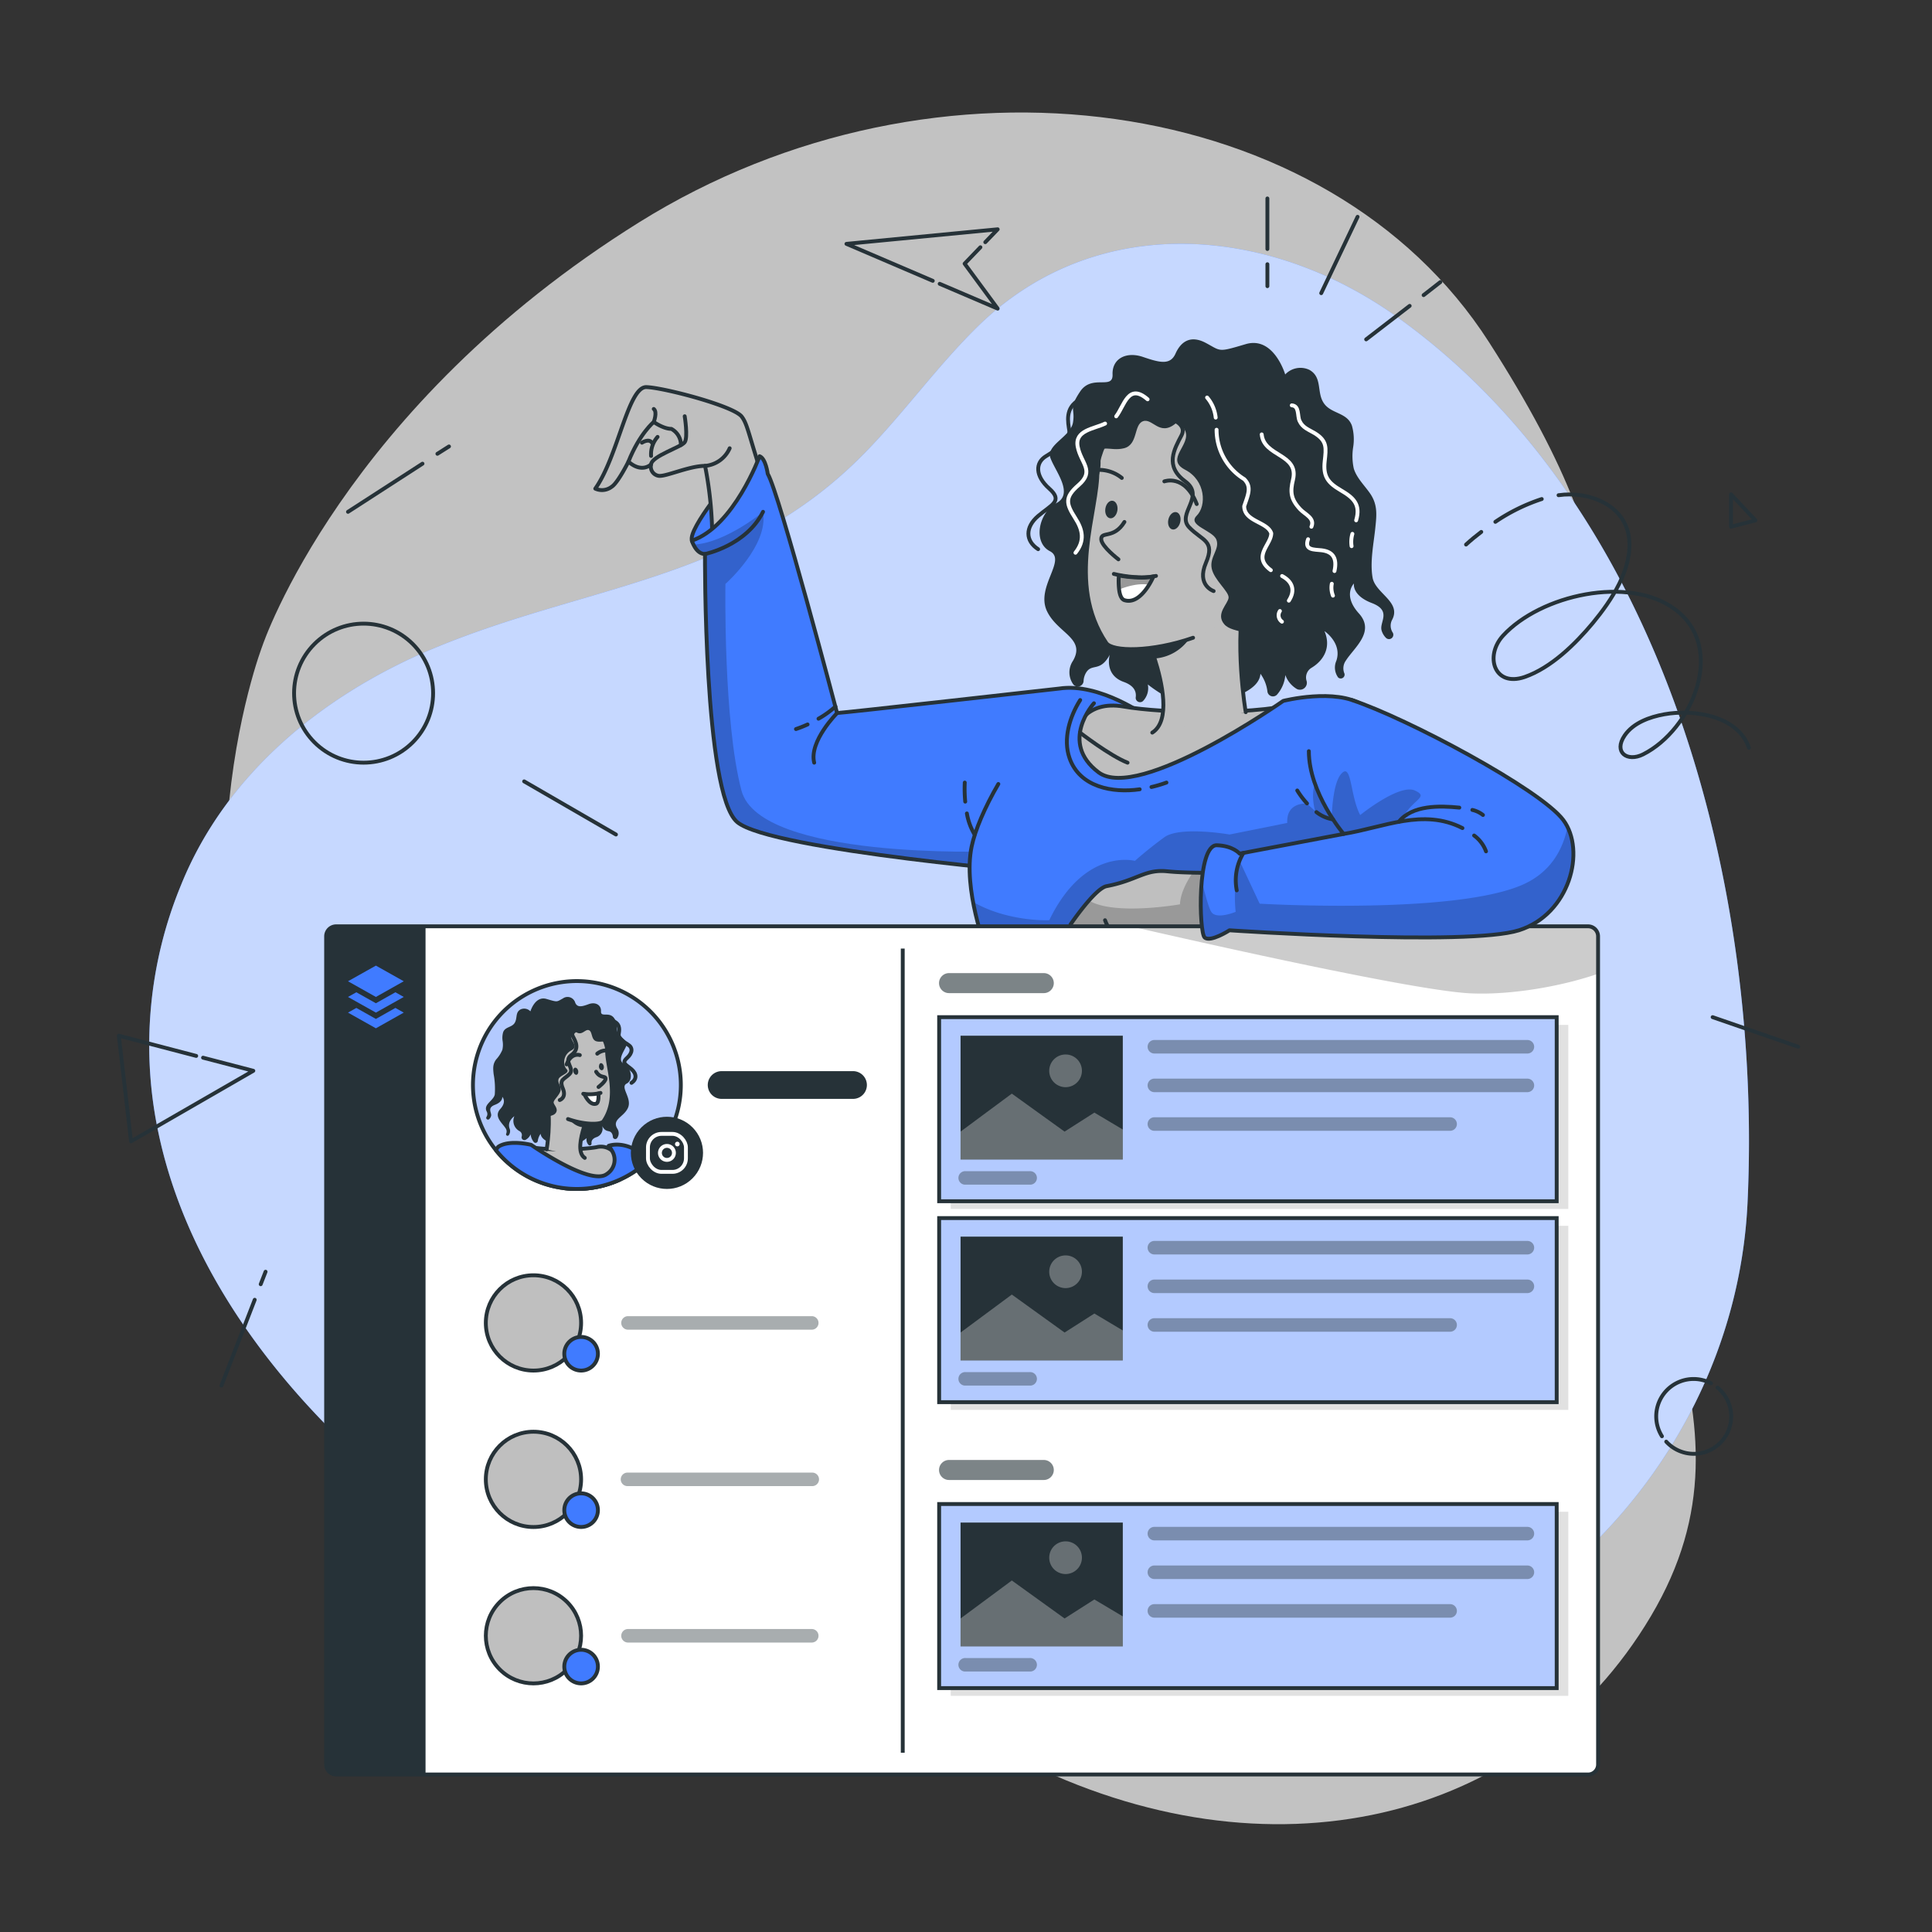 <svg xmlns="http://www.w3.org/2000/svg" xmlns:xlink="http://www.w3.org/1999/xlink" viewBox="0 0 500 500"><rect x="0" y="0" width="500" height="500" fill="#333333" stroke="none"/><defs><clipPath id="freepik--clip-path--inject-4"><path d="M297,185.58s-12.33-9-22.88-7.38c0,0-56.17,6.33-57.49,6.33,0,0-15-57.07-17.94-61.9,0,0-.52-4-2.11-4.56,0,0-6.63,18.19-17.53,21.85,0,0,1,3.46,3.4,3.46,0,0-.37,62,8.33,69.37S273,226.2,273,226.2Z" style="fill:#407BFF;stroke:#263238;stroke-linecap:round;stroke-linejoin:round"></path></clipPath><clipPath id="freepik--clip-path-2--inject-4"><path d="M298.52,149.18a18.24,18.24,0,0,1-1.13,2.15c-1.29,2.1-3.58,4.87-6.37,4-.85-.26-1.24-1.47-1.4-2.77a19.28,19.28,0,0,1-.06-3.65,24.59,24.59,0,0,0,4.45.5A15.17,15.17,0,0,0,298.52,149.18Z" style="fill:#fff;stroke:#263238;stroke-linecap:round;stroke-linejoin:round"></path></clipPath><clipPath id="freepik--clip-path-3--inject-4"><path d="M283.11,182s-9.14,10.08,1.18,17.87,47.82-18.48,47.82-18.48,13.52-3.44,20.62,1.09.45,59.15-14,82.77c-4.29,7-9.43,17.48-9.43,17.48s1.45,9.14-6.86,11.91c-15.79,5.26-56.28,5-68.09-1.57-13.86-7.72.05-5.33.87-47.37,0,0-6.07-15.52-3.76-26.63.86-4.13,3.37-10.13,6.91-16.17" style="fill:#407BFF;stroke:#263238;stroke-linecap:round;stroke-linejoin:round"></path></clipPath><clipPath id="freepik--clip-path-4--inject-4"><path d="M334.48,225.39s-23.2,1.05-32.34.11c-5.87-.61-7.74,2.31-15.76,3.84-3,.58-9.32,9.9-9.32,9.9l1,12.21s7,5.05,7.9,3.63-2.45-4.7-2.45-4.7l6.18,1a4.72,4.72,0,0,0-1.9-4.24l3.59-4s4.61,1.39,9.66-3.07l34.66,1.33Z" style="fill:#bfbfbf;stroke:#263238;stroke-linecap:round;stroke-linejoin:round"></path></clipPath><clipPath id="freepik--clip-path-5--inject-4"><path d="M413.58,242.32V456.65a2.59,2.59,0,0,1-2.6,2.59H87a2.59,2.59,0,0,1-2.6-2.59V242.32a2.59,2.59,0,0,1,2.6-2.59H411A2.59,2.59,0,0,1,413.58,242.32Z" style="fill:#fff;stroke:#263238;stroke-miterlimit:10"></path></clipPath><clipPath id="freepik--clip-path-6--inject-4"><path d="M176.2,280.81a26.9,26.9,0,0,1-26.91,26.89,26.34,26.34,0,0,1-3.21-.19,26.9,26.9,0,1,1,30.12-26.7Z" style="fill:#407BFF;stroke:#263238;stroke-linecap:round;stroke-linejoin:round"></path></clipPath><clipPath id="freepik--clip-path-7--inject-4"><rect x="243.05" y="263.24" width="159.82" height="47.64" style="fill:#407BFF;stroke:#263238;stroke-miterlimit:10"></rect></clipPath><clipPath id="freepik--clip-path-8--inject-4"><rect x="243.05" y="389.24" width="159.82" height="47.64" style="fill:#407BFF;stroke:#263238;stroke-miterlimit:10"></rect></clipPath><clipPath id="freepik--clip-path-9--inject-4"><rect x="243.05" y="315.24" width="159.82" height="47.64" style="fill:#407BFF;stroke:#263238;stroke-miterlimit:10"></rect></clipPath><clipPath id="freepik--clip-path-10--inject-4"><path d="M349.85,181.17c14.23,4.68,48.82,23.14,54.73,31.05s1.69,24.37-11.49,28.54-74.9,0-74.9,0-5,3.22-6.44,1.85-2-24,3.18-23.86c4.21.14,5.88,2.17,5.88,2.17l26.92-5.1s-9-10.59-9-21.42" style="fill:#407BFF;stroke:#263238;stroke-linecap:round;stroke-linejoin:round"></path></clipPath></defs><g id="freepik--background-simple--inject-4"><path d="M67.93,167.09s-27.88,72,11.3,144.5S199.11,422.39,263.7,455.14s131.66,16.8,163.53-36.84-11.84-91.93-11.9-168.42,11.45-96.74-30-161.36-143.06-78.93-219.9-31S67.93,167.09,67.93,167.09Z" style="fill:#fff;opacity:0.7"></path><path d="M41.08,293.53A108.7,108.7,0,0,1,46.87,229c11.55-28.56,36.37-48.85,64.17-60.69,40.41-17.21,80.07-17.53,112.92-51.25,10.13-10.4,18.63-22.31,29-32.49,30.52-30,75.19-26.4,108.55-2.58,69.58,49.69,94.61,148.11,90.74,229.47C450.49,348,433.06,382,405.47,405.94c-62.4,54.18-168.35,45.06-240,16.78C112,401.63,53.63,352.43,41.08,293.53Z" style="fill:#407BFF"></path><path d="M41.08,293.53A108.7,108.7,0,0,1,46.87,229c11.55-28.56,36.37-48.85,64.17-60.69,40.41-17.21,80.07-17.53,112.92-51.25,10.13-10.4,18.63-22.31,29-32.49,30.52-30,75.19-26.4,108.55-2.58,69.58,49.69,94.61,148.11,90.74,229.47C450.49,348,433.06,382,405.47,405.94c-62.4,54.18-168.35,45.06-240,16.78C112,401.63,53.63,352.43,41.08,293.53Z" style="fill:#fff;opacity:0.7"></path></g><g id="freepik--Doodles--inject-4"><circle cx="94.1" cy="179.39" r="17.99" transform="translate(-99.29 119.08) rotate(-45)" style="fill:none;stroke:#263238;stroke-linecap:round;stroke-linejoin:round"></circle><path d="M403.35,128.16c7.77-1.13,17.33,2.47,18.26,11.24.85,7.91-4.57,16-9.37,21.81-4.54,5.45-10.78,11.6-17.68,14-7.87,2.69-10.4-5.46-5.56-10.72,9.65-10.49,32.47-15.7,44.48-6.81,13.52,10,4.39,31.2-8.25,37.55-4.11,2.07-7.73-.55-4.77-4.89,2.24-3.29,6.51-4.8,10.25-5.48,7.47-1.36,19.09.3,21.91,8.67" style="fill:none;stroke:#263238;stroke-linecap:round;stroke-linejoin:round"></path><path d="M387,135.05a48,48,0,0,1,12-5.9" style="fill:none;stroke:#263238;stroke-linecap:round;stroke-linejoin:round"></path><path d="M379.41,140.93c1.26-1.16,2.58-2.24,3.94-3.27" style="fill:none;stroke:#263238;stroke-linecap:round;stroke-linejoin:round"></path><polyline points="254.99 62.68 258.2 59.34 219.06 63.11 241.4 72.68" style="fill:none;stroke:#263238;stroke-linecap:round;stroke-linejoin:round"></polyline><polyline points="243.19 73.45 258.2 79.87 249.64 68.24 253.73 63.99" style="fill:none;stroke:#263238;stroke-linecap:round;stroke-linejoin:round"></polyline><path d="M328,64.44V51.36" style="fill:none;stroke:#263238;stroke-linecap:round;stroke-linejoin:round"></path><path d="M328,74.06V68.38" style="fill:none;stroke:#263238;stroke-linecap:round;stroke-linejoin:round"></path><line x1="341.93" y1="75.87" x2="351.34" y2="56.11" style="fill:none;stroke:#263238;stroke-linecap:round;stroke-linejoin:round"></line><path d="M368.43,76.38,372.76,73" style="fill:none;stroke:#263238;stroke-linecap:round;stroke-linejoin:round"></path><path d="M353.56,87.83l11.26-8.67" style="fill:none;stroke:#263238;stroke-linecap:round;stroke-linejoin:round"></path><polyline points="50.78 273.27 30.75 268.04 33.91 295.37 65.56 277.12 52.55 273.73" style="fill:none;stroke:#263238;stroke-linecap:round;stroke-linejoin:round"></polyline><line x1="443.23" y1="263.24" x2="465.38" y2="270.9" style="fill:none;stroke:#263238;stroke-linecap:round;stroke-linejoin:round"></line><path d="M431.22,373.1a9.67,9.67,0,1,0,13.27-14" style="fill:none;stroke:#263238;stroke-linecap:round;stroke-linejoin:round"></path><path d="M442.81,358a9.67,9.67,0,0,0-12.7,13.7" style="fill:none;stroke:#263238;stroke-linecap:round;stroke-linejoin:round"></path><path d="M65.92,336.38l-8.61,22.21" style="fill:none;stroke:#263238;stroke-linecap:round;stroke-linejoin:round"></path><path d="M68.73,329.12l-1.26,3.24" style="fill:none;stroke:#263238;stroke-linecap:round;stroke-linejoin:round"></path><line x1="135.65" y1="202.22" x2="159.41" y2="215.97" style="fill:none;stroke:#263238;stroke-linecap:round;stroke-linejoin:round"></line><path d="M109.34,120,90.06,132.46" style="fill:none;stroke:#263238;stroke-linecap:round;stroke-linejoin:round"></path><path d="M116.2,115.54l-3,1.9" style="fill:none;stroke:#263238;stroke-linecap:round;stroke-linejoin:round"></path><polygon points="447.98 127.93 447.98 136.32 454.31 134.67 447.98 127.93" style="fill:none;stroke:#263238;stroke-linecap:round;stroke-linejoin:round"></polygon></g><g id="freepik--Character--inject-4"><path d="M179.07,139.92C178,136.74,190,122.63,190,122.63l6.5,6.91S181.24,146.15,179.07,139.92Z" style="fill:#407BFF;stroke:#263238;stroke-linecap:round;stroke-linejoin:round"></path><path d="M162.64,119.47c3.49,3.1,5.86.71,5.86.71a2.4,2.4,0,0,0,1.79,2.93c1.62.49,7.93-2.54,12.18-2.54a97.78,97.78,0,0,1,1.84,21.05s14.6,1.49,16.58-9c0,0-2.77-6.6-4.68-12.66-2.58-8.19-2.93-10.44-4.28-12.17-2.14-2.72-19.87-7.41-24.62-7.61s-7.32,17.9-13.25,26.28a4.13,4.13,0,0,0,4.25-.49C159.94,124.93,162.64,119.47,162.64,119.47Z" style="fill:#bfbfbf;stroke:#263238;stroke-linecap:round;stroke-linejoin:round"></path><path d="M162.64,119.47c2.89-7.27,6.55-10.26,6.55-10.26s1-2.58,0-3.37" style="fill:none;stroke:#263238;stroke-linecap:round;stroke-linejoin:round"></path><path d="M168.5,120.18c.19-2.17,7.81-4.45,8.7-5.73s0-6.73,0-6.73" style="fill:none;stroke:#263238;stroke-linecap:round;stroke-linejoin:round"></path><path d="M182.47,120.57a7.68,7.68,0,0,0,6.37-4.56" style="fill:none;stroke:#263238;stroke-linecap:round;stroke-linejoin:round"></path><path d="M169.19,109.21s2.47,1.78,4.55,1.78a4.69,4.69,0,0,1,2.48,4.2" style="fill:none;stroke:#263238;stroke-linecap:round;stroke-linejoin:round"></path><path d="M170.18,113.07A6.77,6.77,0,0,0,168.5,118" style="fill:none;stroke:#263238;stroke-linecap:round;stroke-linejoin:round"></path><path d="M166.13,114.57s1.8-1.19,2.58,0" style="fill:none;stroke:#263238;stroke-linecap:round;stroke-linejoin:round"></path><path d="M297,185.58s-12.33-9-22.88-7.38c0,0-56.17,6.33-57.49,6.33,0,0-15-57.07-17.94-61.9,0,0-.52-4-2.11-4.56,0,0-6.63,18.19-17.53,21.85,0,0,1,3.46,3.4,3.46,0,0-.37,62,8.33,69.37S273,226.2,273,226.2Z" style="fill:#407BFF"></path><g style="clip-path:url(#freepik--clip-path--inject-4)"><path d="M256.77,220.33l-3.67,4c-22.43-2.35-56.54-6.66-62.3-11.54-8.7-7.39-8.33-69.37-8.33-69.37-1.54,0-2.51-1.45-3-2.48,8.1-.33,18-8.44,18-8.44,1.54,8.67-9.73,18.62-9.73,18.62s-.59,35.58,4.16,53.5S256.77,220.33,256.77,220.33Z" style="opacity:0.2"></path></g><path d="M297,185.58s-12.33-9-22.88-7.38c0,0-56.17,6.33-57.49,6.33,0,0-15-57.07-17.94-61.9,0,0-.52-4-2.11-4.56,0,0-6.63,18.19-17.53,21.85,0,0,1,3.46,3.4,3.46,0,0-.37,62,8.33,69.37S273,226.2,273,226.2Z" style="fill:none;stroke:#263238;stroke-linecap:round;stroke-linejoin:round"></path><path d="M278.48,188.75s2.27-7.65,12.36-5.89,35.19,2.46,47.85-1.5c0,0-32.41,41.94-51.51,34.42S278.48,188.75,278.48,188.75Z" style="fill:#bfbfbf;stroke:#263238;stroke-linecap:round;stroke-linejoin:round"></path><path d="M332.61,96.91s-2.93-10-10.21-7.85-6.29,1.85-10.31-.3-6.5-.31-7.87,2.76-4.15,2.31-8.44.85-8,.42-7.85,4.54-5.33-.17-8.4,4.43-1.23,4.29-1.84,8-7.06,5.83-5.83,9.21,6.13,9.2,1.53,11.66-6.14,10.13-1.69,12.43-3.7,9.2-.76,15.49c2.68,5.72,10.12,7.05,6.75,12.88a5.32,5.32,0,0,0,0,6,1.5,1.5,0,0,0,2.74-.74,4.62,4.62,0,0,1,.67-2.23c1.53-2.45,3.64,0,6.11-4.6,0,0-1.59,5.22,3.66,7.06,2.74,1,3.23,2.58,3.06,3.92a1.13,1.13,0,0,0,1.89,1,4.8,4.8,0,0,0,1.23-4.29s8.59,7.06,14.73,5.52,14.11-3.68,14.42-8.28a9.74,9.74,0,0,1,1.8,4.51,1.44,1.44,0,0,0,2.56.81,8.8,8.8,0,0,0,2.08-5,6.9,6.9,0,0,0,3,3.63,1.79,1.79,0,0,0,2.52-2.05,2.91,2.91,0,0,1,1.24-3.43c3.07-1.84,5.21-5.21,3.37-9.51,0,0,4.62,3.07,3.08,7.67a4.35,4.35,0,0,0,.47,4.34,1,1,0,0,0,1.63-1,3.44,3.44,0,0,1,.35-3.37c2.14-3.37,7.68-7.47,3.38-12.22S350.4,151,350.4,151s-.61,3.07,4.61,5.06,2,4.87,2.52,7a4.4,4.4,0,0,0,1.14,2,1.12,1.12,0,0,0,1.79-1.31,3.26,3.26,0,0,1-.24-3.23c2.63-4.74-4.29-6.91-5-11.05s.3-8.81.71-12.86c.37-3.51.65-6.19-1.57-9.21-1.44-2-3.27-3.78-4-6.13a15,15,0,0,1-.16-5.55,12.91,12.91,0,0,0-.32-5.54c-1.27-3.57-5.51-3-7.38-6-1.76-2.8-.25-6.55-3.63-8.46A5.4,5.4,0,0,0,332.61,96.91Z" style="fill:#263238"></path><path d="M298.21,189.6c4.82-3.06,2.54-13.11.58-19.23-.92-2.89-1.77-4.91-1.77-4.91l.08,0,25.3-13c-3.2,13.46,0,31.85,0,31.85" style="fill:#bfbfbf;stroke:#263238;stroke-linecap:round;stroke-linejoin:round"></path><path d="M307.69,165.42a11.87,11.87,0,0,1-8.9,5c-.92-2.89-1.77-4.91-1.77-4.91l.08,0Z" style="fill:#263238"></path><path d="M319.3,160.06c7.82-4.92,14.39-12.39,16-23.13,3-19.64,2.83-37.58-30.91-35.41-14.78,1-20.51,15.51-20.39,20.09.27,10.61-8.19,29.28,2.29,44.78,1.56,2.3,11.75,2.39,22.48-1.34" style="fill:#bfbfbf;stroke:#263238;stroke-linecap:round;stroke-linejoin:round"></path><path d="M301.33,124.58s5.32-2,8.38,5.87" style="fill:none;stroke:#263238;stroke-linecap:round;stroke-linejoin:round"></path><path d="M290.32,123.69a9.36,9.36,0,0,0-6.28-2.08" style="fill:none;stroke:#263238;stroke-linecap:round;stroke-linejoin:round"></path><path d="M291,135.08c-2.76,4.53-6.12,2.28-6,4.53.13,1.87,4.45,5.15,4.45,5.15" style="fill:none;stroke:#263238;stroke-linecap:round;stroke-linejoin:round"></path><path d="M305.44,135.15c-.29,1.23-1.22,2.07-2.06,1.86s-1.29-1.36-1-2.6,1.22-2.06,2.07-1.86S305.74,133.92,305.44,135.15Z" style="fill:#263238"></path><path d="M289.18,132.12c-.2,1.25-1.06,2.15-1.92,2s-1.39-1.26-1.19-2.52,1.06-2.15,1.91-2S289.38,130.87,289.18,132.12Z" style="fill:#263238"></path><path d="M298.52,149.18a18.24,18.24,0,0,1-1.13,2.15c-1.29,2.1-3.58,4.87-6.37,4-.85-.26-1.24-1.47-1.4-2.77a19.28,19.28,0,0,1-.06-3.65,24.59,24.59,0,0,0,4.45.5A15.17,15.17,0,0,0,298.52,149.18Z" style="fill:#fff"></path><g style="clip-path:url(#freepik--clip-path-2--inject-4)"><path d="M298.52,149.18a18.24,18.24,0,0,1-1.13,2.15c-2.69-.48-5.73.42-7.77,1.24a19.28,19.28,0,0,1-.06-3.65Z" style="opacity:0.4"></path></g><path d="M298.52,149.18a18.24,18.24,0,0,1-1.13,2.15c-1.29,2.1-3.58,4.87-6.37,4-.85-.26-1.24-1.47-1.4-2.77a19.28,19.28,0,0,1-.06-3.65,24.59,24.59,0,0,0,4.45.5A15.17,15.17,0,0,0,298.52,149.18Z" style="fill:none;stroke:#263238;stroke-linecap:round;stroke-linejoin:round"></path><path d="M304.22,109.62s.83-1.84,2.49,1.84-5.34,7.34,0,10.11,5.56,9.33,3,11.88,4.18,3.78,5.1,6.24-1.84,4.45-1.22,7.44,4.46,5.93,4.37,7.53-3.44,4.14-1.15,6.86,8.74,1,9.36,6.49c0,0,19.33-21.49,19.63-41.48S331.69,98.27,317,97s-37.43,5.87-39.27,31.47c0,0,.69-1.62,3.38-2s4-4,3.67-8,2.39-1.54,6.1-2.46,2.48-6.13,4.94-7S300.07,113,304.22,109.62Z" style="fill:#263238"></path><path d="M290.84,101c-.15,2.45-7.67.3-11.5,2.45s-2.92,5.83-2.61,8-3.17,4.91-6,6.59-2.87,5.13.81,8.4.55,4.18-2.87,7.1-3.3,6.48,0,8.59" style="fill:none;stroke:#263238;stroke-linecap:round;stroke-linejoin:round"></path><path d="M301.33,107.93s6.27,1.23,4.43,4.76-4.43,7.91.95,11.87-2.33,8.38,1.05,11.91,6.82,3.37,4.33,9.2,2,7.3,2,7.3" style="fill:none;stroke:#263238;stroke-linecap:round;stroke-linejoin:round"></path><path d="M288.26,148.53s6.15,1.59,10.91.52" style="fill:none;stroke:#263238;stroke-linecap:round;stroke-linejoin:round"></path><path d="M331.24,158.13a2,2,0,0,0,.53,2.76" style="fill:none;stroke:#fff;stroke-linecap:round;stroke-linejoin:round"></path><path d="M331.8,149.07c2.7,1.44,3.49,3.72,1.75,6.38" style="fill:none;stroke:#fff;stroke-linecap:round;stroke-linejoin:round"></path><path d="M314.85,111.22A15,15,0,0,0,322,124c2,2,1,4,0,7,0,4,6,4,7,7,0,3-5,6-.11,9.56" style="fill:none;stroke:#fff;stroke-linecap:round;stroke-linejoin:round"></path><path d="M312.39,102.88a9.54,9.54,0,0,1,2.23,5.19" style="fill:none;stroke:#fff;stroke-linecap:round;stroke-linejoin:round"></path><path d="M344.67,151.08a5.55,5.55,0,0,0,.3,3.07" style="fill:none;stroke:#fff;stroke-linecap:round;stroke-linejoin:round"></path><path d="M338.53,139.55c-1.07,2.9,1.59,2.64,3.47,2.86,3.12.36,4.06,2.24,3.36,5.38" style="fill:none;stroke:#fff;stroke-linecap:round;stroke-linejoin:round"></path><path d="M326.53,112.42c.54,5.79,9.7,5,8.1,11.72-.75,3.11-.62,5,1.82,7.62,1.26,1.38,3.92,2.3,2.94,4.56" style="fill:none;stroke:#fff;stroke-linecap:round;stroke-linejoin:round"></path><path d="M350,138.16a7.48,7.48,0,0,0-.21,3.19" style="fill:none;stroke:#fff;stroke-linecap:round;stroke-linejoin:round"></path><path d="M334.31,104.9c2,.14,1.41,2.7,2,4,.81,1.82,2.39,2.28,4,3.25,3.21,2,2.89,3.82,2.52,7.22-.43,3.94.84,5.57,4.14,7.5s5.22,3.64,4,7.79" style="fill:none;stroke:#fff;stroke-linecap:round;stroke-linejoin:round"></path><path d="M286,109.62c-2.93,1.41-7.93,1.73-7.09,6s4.49,6.23.2,9.94c-3.62,3.14-3.22,4.79-.86,8.49,2,3.1,2.55,5.9.08,9" style="fill:none;stroke:#fff;stroke-linecap:round;stroke-linejoin:round"></path><path d="M297,103.34c-5-4.34-6,1.66-8.13,4.41" style="fill:none;stroke:#fff;stroke-linecap:round;stroke-linejoin:round"></path><path d="M283.11,182s-9.14,10.08,1.18,17.87,47.82-18.48,47.82-18.48,13.52-3.44,20.62,1.09.45,59.15-14,82.77c-4.29,7-9.43,17.48-9.43,17.48s1.45,9.14-6.86,11.91c-15.79,5.26-56.28,5-68.09-1.57-13.86-7.72.05-5.33.87-47.37,0,0-6.07-15.52-3.76-26.63.86-4.13,3.37-10.13,6.91-16.17" style="fill:#407BFF"></path><g style="clip-path:url(#freepik--clip-path-3--inject-4)"><path d="M338.69,265.27c-4.29,7-9.43,17.48-9.43,17.48s1.45,9.14-6.86,11.91c-15.79,5.26-56.28,5-68.09-1.57-13.86-7.72.05-5.33.87-47.37a74.34,74.34,0,0,1-3.4-12.33c9.14,5.27,19.77,4.76,19.77,4.76,9.11-18.88,22.16-15.36,22.16-15.36s3.54-3.16,7.62-6.11,16.89-.71,16.89-.71l14.92-3c-.28-5.54,5.14-5,5.14-5l2.07,1.94c-1.21-4.58,0-7.37,0-7.37L353.45,219C350.75,235.6,345.62,254,338.69,265.27Z" style="opacity:0.2"></path></g><path d="M283.11,182s-9.14,10.08,1.18,17.87,47.82-18.48,47.82-18.48,13.52-3.44,20.62,1.09.45,59.15-14,82.77c-4.29,7-9.43,17.48-9.43,17.48s1.45,9.14-6.86,11.91c-15.79,5.26-56.28,5-68.09-1.57-13.86-7.72.05-5.33.87-47.37,0,0-6.07-15.52-3.76-26.63.86-4.13,3.37-10.13,6.91-16.17" style="fill:none;stroke:#263238;stroke-linecap:round;stroke-linejoin:round"></path><path d="M250.23,210.52a15.72,15.72,0,0,0,2,5.45" style="fill:none;stroke:#263238;stroke-linecap:round;stroke-linejoin:round"></path><path d="M249.68,202.53a35.3,35.3,0,0,0,.12,4.93" style="fill:none;stroke:#263238;stroke-linecap:round;stroke-linejoin:round"></path><path d="M216.65,184.53s-7.32,7.32-5.94,12.85" style="fill:none;stroke:#263238;stroke-linecap:round;stroke-linejoin:round"></path><path d="M211.83,186a24.69,24.69,0,0,0,4.38-3.15" style="fill:none;stroke:#263238;stroke-linecap:round;stroke-linejoin:round"></path><path d="M206,188.68a31.7,31.7,0,0,0,3-1.19" style="fill:none;stroke:#263238;stroke-linecap:round;stroke-linejoin:round"></path><path d="M182.47,143.38s10.64-2.17,15-10.92" style="fill:none;stroke:#263238;stroke-linecap:round;stroke-linejoin:round"></path><path d="M298,203.68a32.45,32.45,0,0,0,3.87-1.15" style="fill:none;stroke:#263238;stroke-linecap:round;stroke-linejoin:round"></path><path d="M279.55,181.17c-2.71,4.29-4.5,10.09-2.75,15.05,2.64,7.52,11.18,9.06,18.15,8.05" style="fill:none;stroke:#263238;stroke-linecap:round;stroke-linejoin:round"></path><path d="M279.5,189.6s7.76,6,12.31,7.78" style="fill:none;stroke:#263238;stroke-linecap:round;stroke-linejoin:round"></path><path d="M334.48,225.39s-23.2,1.05-32.34.11c-5.87-.61-7.74,2.31-15.76,3.84-3,.58-9.32,9.9-9.32,9.9l1,12.21s7,5.05,7.9,3.63-2.45-4.7-2.45-4.7l6.18,1a4.72,4.72,0,0,0-1.9-4.24l3.59-4s4.61,1.39,9.66-3.07l34.66,1.33Z" style="fill:#bfbfbf"></path><g style="clip-path:url(#freepik--clip-path-4--inject-4)"><path d="M335.72,241.35,301.06,240c-5.05,4.46-9.66,3.07-9.66,3.07l-3.59,4a4.72,4.72,0,0,1,1.9,4.24l-6.18-1s3.35,3.28,2.45,4.7-7.9-3.63-7.9-3.63l-1-12.21a70.86,70.86,0,0,1,4.71-6.13c6.56,4,23.59,1,23.59,1,.11-2.95,1.86-6.08,3.33-8.23,10.63.24,25.79-.45,25.79-.45Z" style="opacity:0.2"></path></g><path d="M334.48,225.39s-23.2,1.05-32.34.11c-5.87-.61-7.74,2.31-15.76,3.84-3,.58-9.32,9.9-9.32,9.9l1,12.21s7,5.05,7.9,3.63-2.45-4.7-2.45-4.7l6.18,1a4.72,4.72,0,0,0-1.9-4.24l3.59-4s4.61,1.39,9.66-3.07l34.66,1.33Z" style="fill:none;stroke:#263238;stroke-linecap:round;stroke-linejoin:round"></path><path d="M291.4,243.09s-3.75-.3-5.42-4.94" style="fill:none;stroke:#263238;stroke-linecap:round;stroke-linejoin:round"></path><path d="M290.12,242.75s-6.15,5-9.54,1.56" style="fill:none;stroke:#263238;stroke-linecap:round;stroke-linejoin:round"></path><path d="M283.14,245.49s1,3.34.39,4.89" style="fill:none;stroke:#263238;stroke-linecap:round;stroke-linejoin:round"></path><path d="M287.81,247.13a8.16,8.16,0,0,1-3,.5" style="fill:none;stroke:#263238;stroke-linecap:round;stroke-linejoin:round"></path><path d="M413.58,242.32V456.65a2.59,2.59,0,0,1-2.6,2.59H87a2.59,2.59,0,0,1-2.6-2.59V242.32a2.59,2.59,0,0,1,2.6-2.59H411A2.59,2.59,0,0,1,413.58,242.32Z" style="fill:#fff"></path><g style="clip-path:url(#freepik--clip-path-5--inject-4)"><path d="M413.58,242.32V252c-9.06,3.16-22.36,5.59-33.12,5.07-14.45-.7-68.47-12.88-87.66-17.29H411A2.59,2.59,0,0,1,413.58,242.32Z" style="opacity:0.2"></path></g><path d="M413.58,242.32V456.65a2.59,2.59,0,0,1-2.6,2.59H87a2.59,2.59,0,0,1-2.6-2.59V242.32a2.59,2.59,0,0,1,2.6-2.59H411A2.59,2.59,0,0,1,413.58,242.32Z" style="fill:none;stroke:#263238;stroke-miterlimit:10"></path><path d="M110.13,239.73V459.24H87a2.59,2.59,0,0,1-2.6-2.59V242.32a2.59,2.59,0,0,1,2.6-2.59Z" style="fill:#263238"></path><polygon points="97.28 249.9 90.06 253.95 97.28 258.01 104.49 253.95 97.28 249.9" style="fill:#407BFF"></polygon><polygon points="97.28 259.64 92.22 256.8 90.06 258.01 97.28 262.06 104.49 258.01 102.33 256.8 97.28 259.64" style="fill:#407BFF"></polygon><polygon points="97.28 263.7 92.22 260.85 90.06 262.06 97.28 266.12 104.49 262.06 102.33 260.85 97.28 263.7" style="fill:#407BFF"></polygon><path d="M176.2,280.81a26.9,26.9,0,0,1-26.91,26.89,26.34,26.34,0,0,1-3.21-.19,26.9,26.9,0,1,1,30.12-26.7Z" style="fill:#407BFF"></path><g style="clip-path:url(#freepik--clip-path-6--inject-4)"><path d="M176.2,280.81a26.9,26.9,0,0,1-26.91,26.89,26.34,26.34,0,0,1-3.21-.19,26.9,26.9,0,1,1,30.12-26.7Z" style="fill:#fff;opacity:0.6"></path></g><path d="M176.2,280.81a26.9,26.9,0,0,1-26.91,26.89,26.34,26.34,0,0,1-3.21-.19,26.9,26.9,0,1,1,30.12-26.7Z" style="fill:none;stroke:#263238;stroke-linecap:round;stroke-linejoin:round"></path><path d="M160.45,305.28a26.81,26.81,0,0,1-11.16,2.42,26.34,26.34,0,0,1-3.21-.19c-5.92-4.26-11.3-11.22-11.3-11.22a23,23,0,0,0,3.81.78c.91.12,1.88.2,2.87.27a72.76,72.76,0,0,0,8.74,0c1.65-.11,3.11-.26,4.15-.44a4.51,4.51,0,0,1,4,.85,3.58,3.58,0,0,1,1.08,1.55A10.46,10.46,0,0,1,160.45,305.28Z" style="fill:#bfbfbf;stroke:#263238;stroke-linecap:round;stroke-linejoin:round"></path><path d="M137.27,261.74s1.2-4.09,4.17-3.21,2.57.76,4.22-.12a2.07,2.07,0,0,1,3.22,1.12c.56,1.26,1.7,1,3.45.35s3.29.17,3.21,1.86,2.18-.07,3.44,1.81.5,1.76.75,3.26,2.89,2.39,2.39,3.77-2.51,3.76-.63,4.77,2.51,4.14.69,5.08,1.52,3.77.31,6.34c-1.09,2.34-4.14,2.89-2.76,5.27a2.16,2.16,0,0,1,0,2.47.61.61,0,0,1-1.12-.3,1.88,1.88,0,0,0-.27-.91c-.63-1-1.49,0-2.5-1.89a2.31,2.31,0,0,1-1.5,2.89c-1.12.39-1.32,1.06-1.25,1.61a.46.46,0,0,1-.77.4,2,2,0,0,1-.5-1.76s-3.52,2.89-6,2.26-5.77-1.51-5.9-3.39a4,4,0,0,0-.74,1.85.59.59,0,0,1-1,.33,3.66,3.66,0,0,1-.85-2.05A2.82,2.82,0,0,1,136,295a.73.73,0,0,1-1-.84,1.18,1.18,0,0,0-.5-1.4,3,3,0,0,1-1.38-3.89s-1.89,1.26-1.26,3.14a1.78,1.78,0,0,1-.19,1.77.39.39,0,0,1-.67-.39,1.43,1.43,0,0,0-.14-1.38c-.88-1.38-3.15-3.06-1.39-5s.51-3.16.51-3.16.25,1.26-1.88,2.07-.81,2-1,2.85a1.8,1.8,0,0,1-.46.83.46.46,0,0,1-.74-.54,1.33,1.33,0,0,0,.1-1.32c-1.07-1.93,1.76-2.83,2.05-4.52a20.73,20.73,0,0,0-.3-5.26c-.15-1.43-.26-2.53.64-3.76a8.56,8.56,0,0,0,1.62-2.51,6,6,0,0,0,.07-2.27,5.26,5.26,0,0,1,.13-2.27c.52-1.46,2.26-1.21,3-2.44s.1-2.69,1.49-3.46A2.2,2.2,0,0,1,137.27,261.74Z" style="fill:#263238"></path><path d="M151.34,299.66c-2-1.26-1-5.37-.24-7.87.38-1.18.72-2,.72-2l0,0-10.35-5.33c1.31,5.5,0,13,0,13" style="fill:#bfbfbf;stroke:#263238;stroke-linecap:round;stroke-linejoin:round"></path><path d="M147.46,289.76a4.83,4.83,0,0,0,3.64,2c.38-1.18.72-2,.72-2l0,0Z" style="fill:#263238"></path><path d="M142.71,287.57a13.5,13.5,0,0,1-6.56-9.46c-1.24-8-1.16-15.37,12.64-14.48,6.05.38,8.39,6.34,8.34,8.21-.11,4.34,3.36,12-.93,18.32-.64.94-4.81,1-9.2-.55" style="fill:#bfbfbf;stroke:#263238;stroke-linecap:round;stroke-linejoin:round"></path><path d="M150.06,273.06s-2.17-.8-3.43,2.4" style="fill:none;stroke:#263238;stroke-linecap:round;stroke-linejoin:round"></path><path d="M154.57,272.69a3.82,3.82,0,0,1,2.56-.85" style="fill:none;stroke:#263238;stroke-linecap:round;stroke-linejoin:round"></path><path d="M154.28,277.36c1.13,1.85,2.5.93,2.44,1.85-.05.76-1.82,2.1-1.82,2.1" style="fill:none;stroke:#263238;stroke-linecap:round;stroke-linejoin:round"></path><path d="M148.38,277.38c.12.51.5.85.84.77s.53-.56.41-1.07-.5-.84-.84-.76S148.26,276.88,148.38,277.38Z" style="fill:#263238"></path><path d="M155,276.14c.08.52.44.88.79.83s.57-.52.48-1-.43-.88-.78-.83S155,275.63,155,276.14Z" style="fill:#263238"></path><path d="M151.21,283.12s1.29,3.07,3.07,2.52c.81-.25.6-2.63.6-2.63" style="fill:#fff;stroke:#263238;stroke-linecap:round;stroke-linejoin:round"></path><path d="M148.88,266.94s-.34-.75-1,.75,2.18,3,0,4.14-2.28,3.81-1.23,4.86-1.71,1.54-2.08,2.55.75,1.82.5,3-1.83,2.43-1.79,3.08,1.41,1.7.47,2.81-3.58.43-3.83,2.65c0,0-7.9-8.79-8-17s5.77-11.56,11.8-12.07,15.31,2.41,16.06,12.88a1.64,1.64,0,0,0-1.38-.81c-1.1-.15-1.63-1.65-1.5-3.28s-1-.63-2.5-1-1-2.51-2-2.89S150.58,268.32,148.88,266.94Z" style="fill:#263238"></path><path d="M154.35,263.42c.06,1,3.14.13,4.71,1s1.19,2.39,1.06,3.27,1.3,2,2.47,2.7,1.17,2.09-.33,3.43-.23,1.71,1.17,2.9,1.35,2.65,0,3.52" style="fill:none;stroke:#263238;stroke-linecap:round;stroke-linejoin:round"></path><path d="M150.06,266.25s-2.56.5-1.81,1.94,1.81,3.24-.39,4.86.95,3.43-.43,4.87-2.79,1.38-1.77,3.77-.8,3-.8,3" style="fill:none;stroke:#263238;stroke-linecap:round;stroke-linejoin:round"></path><path d="M155.41,282.85a11.26,11.26,0,0,1-4.46.22" style="fill:none;stroke:#263238;stroke-linecap:round;stroke-linejoin:round"></path><path d="M167.91,300.21a26.83,26.83,0,0,1-18.62,7.49,26.34,26.34,0,0,1-3.21-.19,26.88,26.88,0,0,1-17.69-9.78,1.83,1.83,0,0,1,.65-1c2.91-1.85,8.43-.44,8.43-.44l1.12.76c3.61,2.38,14.91,9.46,18.44,6.79a4.37,4.37,0,0,0,1.29-6.11,6.7,6.7,0,0,0-.8-1.19S162.3,294.62,167.91,300.21Z" style="fill:#407BFF;stroke:#263238;stroke-linecap:round;stroke-linejoin:round"></path><circle cx="172.61" cy="298.36" r="9.34" transform="translate(-160.42 209.44) rotate(-45)" style="fill:#263238"></circle><rect x="167.69" y="293.45" width="9.83" height="9.83" rx="3.5" style="fill:none;stroke:#fff;stroke-miterlimit:10"></rect><path d="M174.41,298.36a1.81,1.81,0,1,1-1.8-1.8A1.8,1.8,0,0,1,174.41,298.36Z" style="fill:none;stroke:#fff;stroke-miterlimit:10"></path><path d="M175.89,296a.6.6,0,1,1-1.19,0,.6.6,0,0,1,1.19,0Z" style="fill:#fff"></path><path d="M220.76,277.21h-34a3.59,3.59,0,0,0,0,7.18h34a3.59,3.59,0,0,0,0-7.18Z" style="fill:#263238"></path><path d="M270.13,251.84H245.61a2.59,2.59,0,0,0,0,5.18h24.52a2.59,2.59,0,1,0,0-5.18Z" style="fill:#263238;opacity:0.6"></path><line x1="233.63" y1="245.49" x2="233.63" y2="453.61" style="fill:#fff;stroke:#263238;stroke-miterlimit:10"></line><circle cx="138.06" cy="342.37" r="12.33" style="fill:#bfbfbf;stroke:#263238;stroke-miterlimit:10"></circle><path d="M154.74,350.35a4.35,4.35,0,1,1-4.35-4.35A4.35,4.35,0,0,1,154.74,350.35Z" style="fill:#407BFF;stroke:#263238;stroke-linecap:round;stroke-linejoin:round"></path><circle cx="138.06" cy="382.86" r="12.33" style="fill:#bfbfbf;stroke:#263238;stroke-miterlimit:10"></circle><path d="M154.74,390.83a4.35,4.35,0,1,1-4.35-4.35A4.36,4.36,0,0,1,154.74,390.83Z" style="fill:#407BFF;stroke:#263238;stroke-linecap:round;stroke-linejoin:round"></path><circle cx="138.06" cy="423.34" r="12.33" transform="translate(-258.91 221.61) rotate(-45)" style="fill:#bfbfbf;stroke:#263238;stroke-miterlimit:10"></circle><path d="M154.74,431.32a4.35,4.35,0,1,1-4.35-4.36A4.35,4.35,0,0,1,154.74,431.32Z" style="fill:#407BFF;stroke:#263238;stroke-linecap:round;stroke-linejoin:round"></path><g style="opacity:0.3"><rect x="246.05" y="265.24" width="159.82" height="47.64" style="opacity:0.4"></rect><rect x="246.05" y="391.24" width="159.82" height="47.64" style="opacity:0.4"></rect><rect x="246.05" y="317.24" width="159.82" height="47.64" style="opacity:0.4"></rect></g><rect x="243.05" y="263.24" width="159.82" height="47.64" style="fill:#407BFF"></rect><g style="clip-path:url(#freepik--clip-path-7--inject-4)"><rect x="243.05" y="263.24" width="159.82" height="47.64" style="fill:#fff;opacity:0.6"></rect></g><rect x="243.05" y="263.24" width="159.82" height="47.64" style="fill:none;stroke:#263238;stroke-miterlimit:10"></rect><rect x="248.59" y="268.04" width="41.99" height="32.04" style="fill:#263238"></rect><polygon points="290.58 292.32 290.58 300.08 248.59 300.08 248.59 292.86 261.86 283.03 275.51 292.86 283.22 287.94 290.58 292.32" style="fill:#fff;opacity:0.3"></polygon><path d="M280,277.12a4.23,4.23,0,1,1-4.22-4.22A4.22,4.22,0,0,1,280,277.12Z" style="fill:#fff;opacity:0.3"></path><path d="M266.47,303.1H249.92a1.75,1.75,0,1,0,0,3.49h16.55a1.75,1.75,0,1,0,0-3.49Z" style="fill:#263238;opacity:0.4"></path><path d="M395.29,269.15H298.75a1.75,1.75,0,0,0,0,3.5h96.54a1.75,1.75,0,1,0,0-3.5Z" style="fill:#263238;opacity:0.4"></path><path d="M395.29,279.15H298.75a1.75,1.75,0,0,0,0,3.5h96.54a1.75,1.75,0,1,0,0-3.5Z" style="fill:#263238;opacity:0.4"></path><path d="M375.29,289.15H298.75a1.75,1.75,0,0,0,0,3.5h76.54a1.75,1.75,0,1,0,0-3.5Z" style="fill:#263238;opacity:0.4"></path><path d="M270.13,377.84H245.61a2.59,2.59,0,0,0,0,5.18h24.52a2.59,2.59,0,1,0,0-5.18Z" style="fill:#263238;opacity:0.6"></path><rect x="243.05" y="389.24" width="159.82" height="47.64" style="fill:#407BFF"></rect><g style="clip-path:url(#freepik--clip-path-8--inject-4)"><rect x="243.05" y="389.24" width="159.82" height="47.64" style="fill:#fff;opacity:0.6"></rect></g><rect x="243.05" y="389.24" width="159.82" height="47.64" style="fill:none;stroke:#263238;stroke-miterlimit:10"></rect><rect x="248.59" y="394.04" width="41.99" height="32.04" style="fill:#263238"></rect><polygon points="290.58 418.32 290.58 426.08 248.59 426.08 248.59 418.86 261.86 409.03 275.51 418.86 283.22 413.94 290.58 418.32" style="fill:#fff;opacity:0.3"></polygon><path d="M280,403.12a4.23,4.23,0,1,1-4.22-4.22A4.22,4.22,0,0,1,280,403.12Z" style="fill:#fff;opacity:0.3"></path><path d="M266.47,429.1H249.92a1.75,1.75,0,1,0,0,3.49h16.55a1.75,1.75,0,1,0,0-3.49Z" style="fill:#263238;opacity:0.4"></path><path d="M395.29,395.15H298.75a1.75,1.75,0,0,0,0,3.5h96.54a1.75,1.75,0,1,0,0-3.5Z" style="fill:#263238;opacity:0.4"></path><path d="M395.29,405.15H298.75a1.75,1.75,0,0,0,0,3.5h96.54a1.75,1.75,0,1,0,0-3.5Z" style="fill:#263238;opacity:0.4"></path><path d="M375.29,415.15H298.75a1.75,1.75,0,0,0,0,3.5h76.54a1.75,1.75,0,1,0,0-3.5Z" style="fill:#263238;opacity:0.4"></path><rect x="243.05" y="315.24" width="159.82" height="47.64" style="fill:#407BFF"></rect><g style="clip-path:url(#freepik--clip-path-9--inject-4)"><rect x="243.05" y="315.24" width="159.82" height="47.64" style="fill:#fff;opacity:0.6"></rect></g><rect x="243.05" y="315.24" width="159.82" height="47.64" style="fill:none;stroke:#263238;stroke-miterlimit:10"></rect><rect x="248.59" y="320.04" width="41.99" height="32.04" style="fill:#263238"></rect><polygon points="290.58 344.32 290.58 352.08 248.59 352.08 248.59 344.86 261.86 335.03 275.51 344.86 283.22 339.94 290.58 344.32" style="fill:#fff;opacity:0.3"></polygon><path d="M280,329.12a4.23,4.23,0,1,1-4.22-4.22A4.22,4.22,0,0,1,280,329.12Z" style="fill:#fff;opacity:0.3"></path><path d="M266.47,355.1H249.92a1.75,1.75,0,1,0,0,3.49h16.55a1.75,1.75,0,1,0,0-3.49Z" style="fill:#263238;opacity:0.4"></path><path d="M395.29,321.15H298.75a1.75,1.75,0,0,0,0,3.5h96.54a1.75,1.75,0,1,0,0-3.5Z" style="fill:#263238;opacity:0.4"></path><path d="M395.29,331.15H298.75a1.75,1.75,0,0,0,0,3.5h96.54a1.75,1.75,0,1,0,0-3.5Z" style="fill:#263238;opacity:0.4"></path><path d="M375.29,341.15H298.75a1.75,1.75,0,0,0,0,3.5h76.54a1.75,1.75,0,1,0,0-3.5Z" style="fill:#263238;opacity:0.4"></path><path d="M210.08,340.62H162.53a1.75,1.75,0,1,0,0,3.5h47.55a1.75,1.75,0,1,0,0-3.5Z" style="fill:#263238;opacity:0.4"></path><path d="M210.08,421.59H162.53a1.75,1.75,0,0,0,0,3.5h47.55a1.75,1.75,0,0,0,0-3.5Z" style="fill:#263238;opacity:0.4"></path><path d="M210.08,381.11H162.53a1.75,1.75,0,1,0,0,3.49h47.55a1.75,1.75,0,1,0,0-3.49Z" style="fill:#263238;opacity:0.4"></path><path d="M349.85,181.17c14.23,4.68,48.82,23.14,54.73,31.05s1.69,24.37-11.49,28.54-74.9,0-74.9,0-5,3.22-6.44,1.85-2-24,3.18-23.86c4.21.14,5.88,2.17,5.88,2.17l26.92-5.1s-9-10.59-9-21.42" style="fill:#407BFF"></path><g style="clip-path:url(#freepik--clip-path-10--inject-4)"><path d="M393.09,240.76c-13.19,4.16-74.9,0-74.9,0s-5,3.22-6.44,1.85c-.84-.78-1.38-8.38-.74-14.8.78,3.33,1.77,7.07,2.46,8.17,1.32,2.11,6.32,0,6.32,0a37,37,0,0,1,1-13.23L326,233.87s49.48,2.9,67.68-4.75c7.57-3.18,10.81-9.21,12-15.16C409.87,222.33,405.37,236.88,393.09,240.76Z" style="opacity:0.2"></path><path d="M362.47,212.79l-14.77,3a45.71,45.71,0,0,1-3.07-4.28h0c.17-3.93.72-9.12,2.39-11.13,2.85-3.42,2.32,5.53,5,10.55,0,0,10.15-8.2,14.17-6.34S365,206.83,362.47,212.79Z" style="opacity:0.2"></path></g><path d="M349.85,181.17c14.23,4.68,48.82,23.14,54.73,31.05s1.69,24.37-11.49,28.54-74.9,0-74.9,0-5,3.22-6.44,1.85-2-24,3.18-23.86c4.21.14,5.88,2.17,5.88,2.17l26.92-5.1s-9-10.59-9-21.42" style="fill:none;stroke:#263238;stroke-linecap:round;stroke-linejoin:round"></path><path d="M381.5,216.23a8.87,8.87,0,0,1,3.08,4.1" style="fill:none;stroke:#263238;stroke-linecap:round;stroke-linejoin:round"></path><path d="M347.73,215.82c10.46-1.7,20.58-6.71,30.75-1.51" style="fill:none;stroke:#263238;stroke-linecap:round;stroke-linejoin:round"></path><path d="M381.05,209.61a6.89,6.89,0,0,1,2.74,1.31" style="fill:none;stroke:#263238;stroke-linecap:round;stroke-linejoin:round"></path><path d="M362,212.69c3.51-4.4,10.65-4.18,15.67-3.68" style="fill:none;stroke:#263238;stroke-linecap:round;stroke-linejoin:round"></path><path d="M321.82,220.73a13.53,13.53,0,0,0-1.75,9.69" style="fill:none;stroke:#263238;stroke-linecap:round;stroke-linejoin:round"></path><path d="M340.69,210.17a9.46,9.46,0,0,0,4.28,1.89" style="fill:none;stroke:#263238;stroke-linecap:round;stroke-linejoin:round"></path><path d="M335.73,204.58a22,22,0,0,0,2.52,3.34" style="fill:none;stroke:#263238;stroke-linecap:round;stroke-linejoin:round"></path></g></svg>